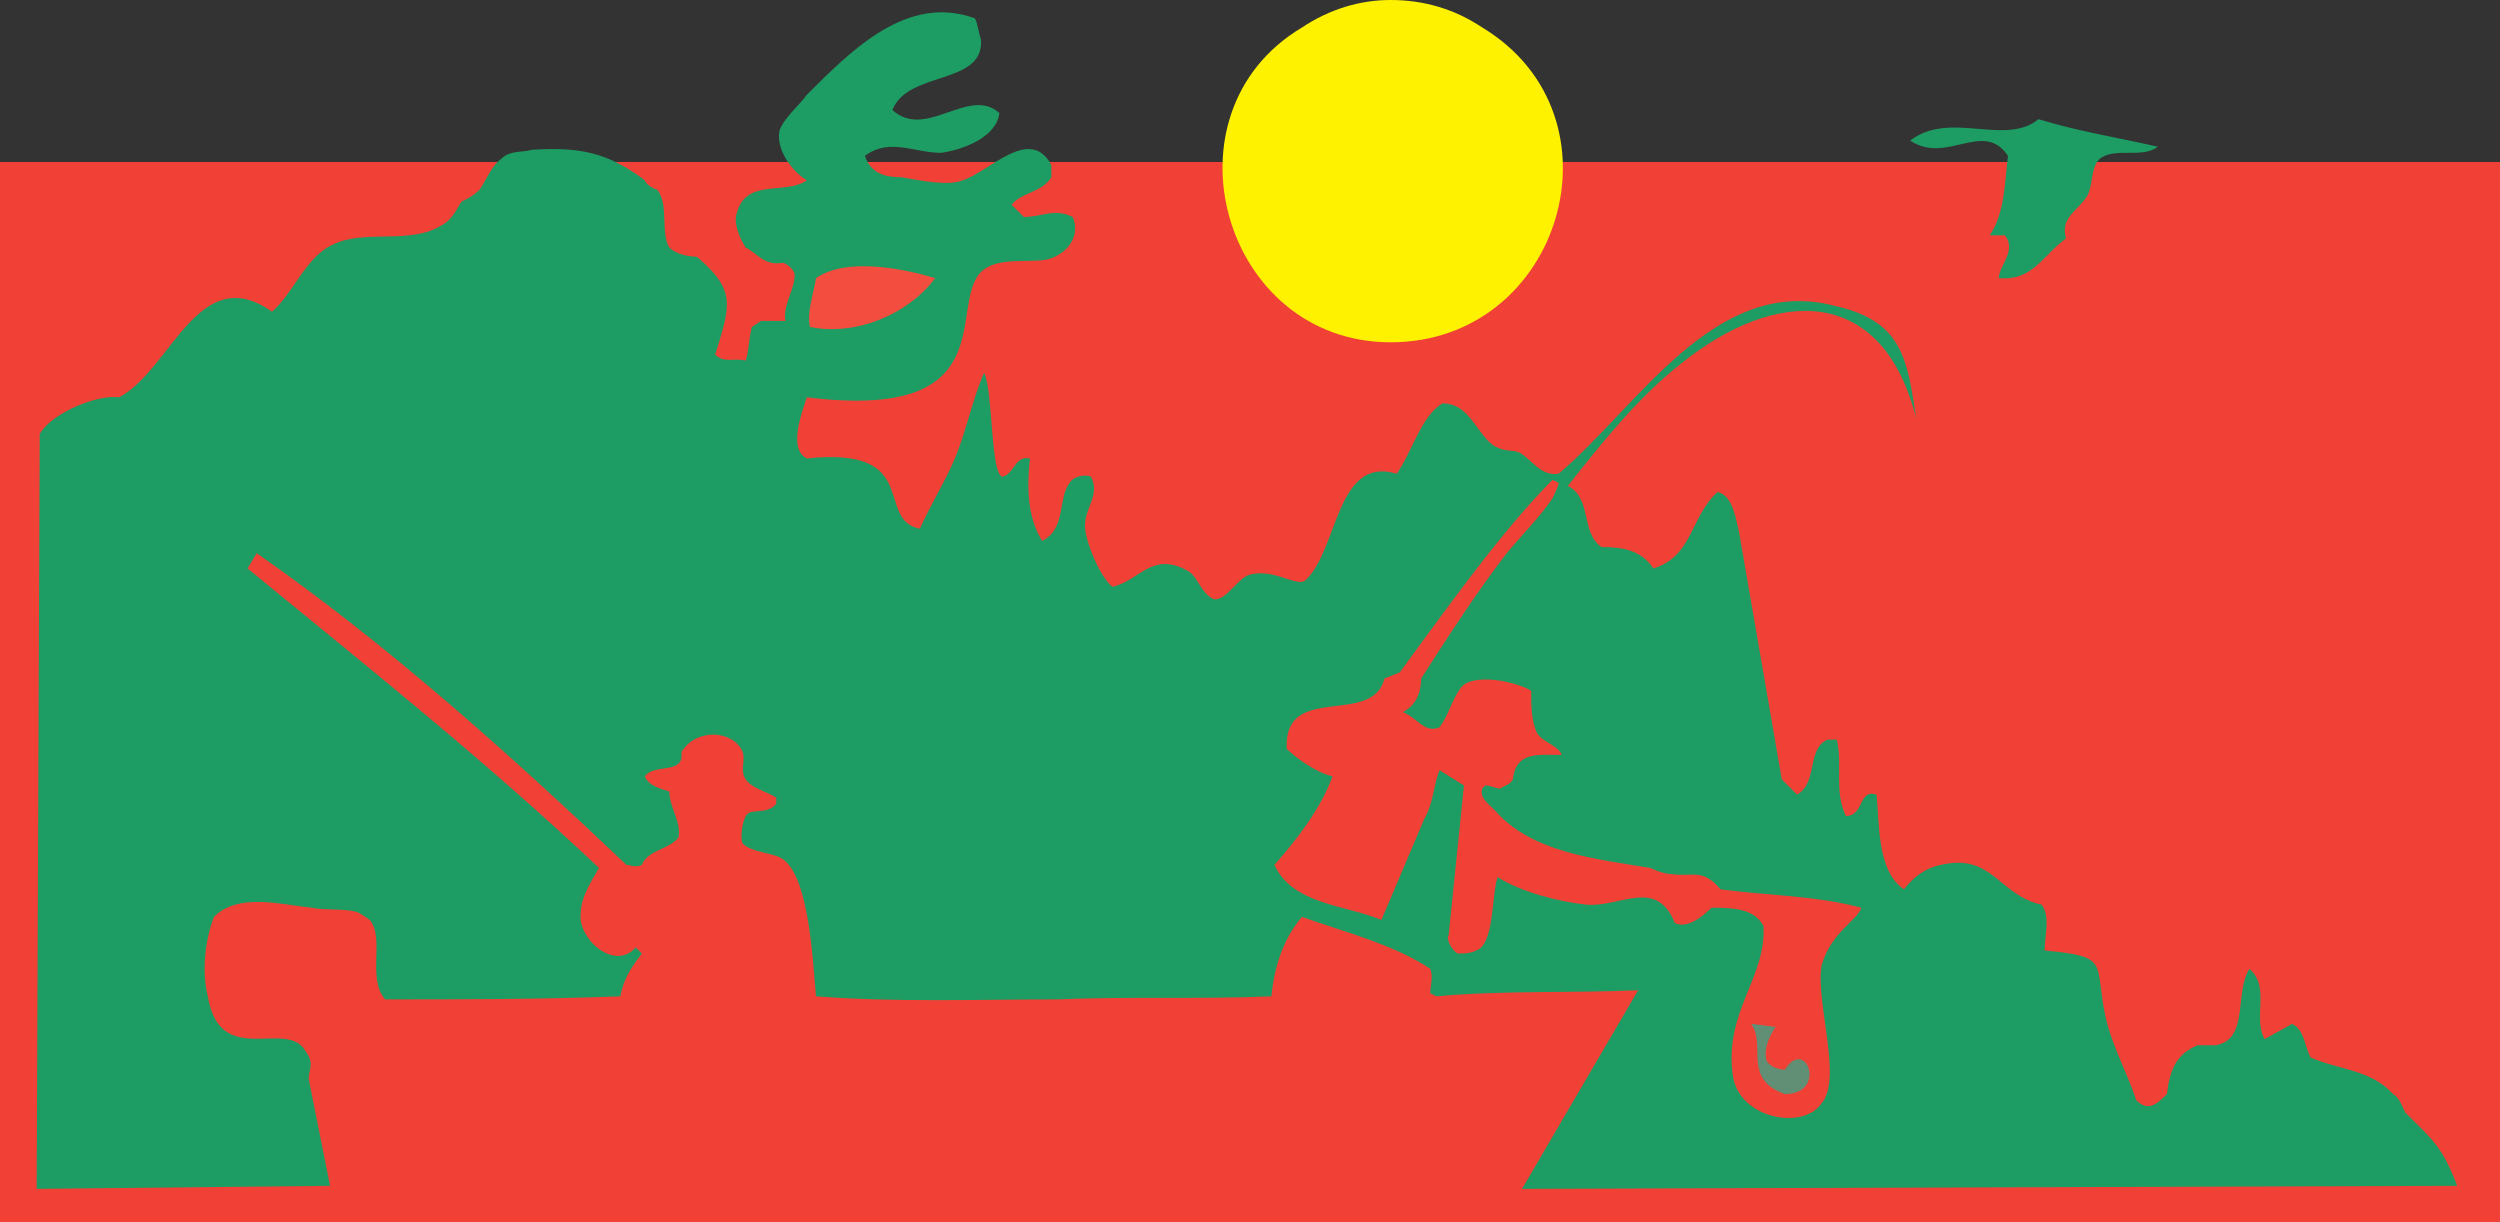 <svg xmlns="http://www.w3.org/2000/svg" width="613.5" height="300"><rect width="100%" height="100%" fill="#333333" stroke="none"/><path fill="#f14036" fill-rule="evenodd" d="M0 39.75h613.5V300H0V39.75"/><path fill="#1d9d63" fill-rule="evenodd" d="M373.5 291.75 402 243c-16.5.75-33 0-49.5 1.5l-1.5-.75c0-2.25.75-3.75 0-6-9-6-21-9-31.5-12.75-4.5 5.25-6.75 12-7.5 19.5-17.25.75-35.25 0-52.5.75-19.5 0-39.75.75-59.25-.75-.75-7.5-1.5-29.25-8.25-33.75-2.25-1.5-7.5-1.5-9.75-3.75-.75-1.5 0-6.75 1.5-7.5s3.75 0 6-1.5l.75-.75v-1.5c-2.25-1.5-6-2.25-7.5-4.5s0-4.5-.75-6.75c-2.25-5.25-11.25-6-15 0v1.5c-.75 3.75-6.75 1.5-9 4.5.75 2.25 3.75 3 6 3.75 0 3.75 3 7.5 2.25 11.25-2.25 3-7.5 3-9 6.75-1.5.75-3 0-3.75 0-28.5-27-58.5-54-90.75-76.5l-2.25 3.75c29.25 24 58.5 47.25 86.25 73.5-2.25 3.75-4.5 7.5-4.5 11.25-.75 6 8.25 14.25 13.5 8.25l1.5 1.5c-2.25 3-4.5 6-5.25 10.5-19.5.75-39 .75-57.75.75-4.5-5.25 0-15-3.75-19.5l-2.25-1.5c-2.25-1.5-9-.75-12-1.5-7.5-.75-18-3.75-24 2.25-2.25 6-3 13.5-1.5 19.5 3 18 19.5 5.25 24 13.5 2.25 3 .75 4.5.75 6.75L81 291l-72 .75.75-185.25c3-5.25 14.25-9.75 19.5-9 12.75-6.75 19.5-33.75 37.5-21C72 72 75 63 81.75 60c7.5-3.75 18.75 0 26.25-4.5 3-1.5 3.75-3.75 5.25-6 1.5-.75 3-1.5 4.5-3 1.5-2.25 3-6 5.25-7.5 2.25-2.25 5.25-1.5 7.5-2.25 12-.75 18.75.75 27.75 7.5 0 .75 2.25 2.25 3 2.25 3 3.75.75 10.5 3 14.25 1.5 1.5 4.5 2.25 6.75 2.25 9.75 8.25 8.25 12 4.5 24 2.25 2.25 4.5.75 7.5 1.5.75-2.25.75-5.25 1.5-8.25l2.25-1.5h6C192 75 195 71.25 195 67.5c0-1.5-2.25-3-3-3-4.5.75-6-2.25-9-3.75-1.5-2.25-3-6-2.25-8.25 2.25-9 12-4.5 17.25-8.25-3.75-2.25-7.5-7.5-6.75-12 .75-3 5.25-6.75 6.75-9C209.25 12 222.75-1.5 239.25 4.5c.75 1.5.75 3 1.5 5.25.75 11.25-18 7.5-21.75 17.25 8.25 7.5 18.75-6 26.25.75-.75 6-9 9-14.25 9.75-6.75 0-12.75-3.75-18.75.75 1.5 4.5 5.25 5.25 9 5.25 4.5.75 11.25 2.25 15 .75C243 42 252.75 30.75 258 40.5v3c-2.25 3.75-7.5 3.75-9.75 6.75l3 3c4.5 0 7.5-2.25 12 0 2.25 5.25-2.25 9.75-6.75 10.5s-12-.75-15.75 3c-8.25 8.25 6 36.75-42.75 30.75-1.5 4.5-4.5 12.75 0 15 28.5-3 16.5 15 27.75 17.25 2.25-5.25 6-11.25 8.25-16.5 3-6.75 4.5-15 7.5-21.75 2.25 4.5 1.5 24.75 4.5 25.5 3-.75 3-5.25 6.75-4.5-.75 6.75-.75 14.25 3 20.25 6-3 3.75-10.5 6.75-14.25.75-1.5 3.75-2.25 5.25-1.5 2.25 4.5-1.5 7.5-1.5 12 0 3.75 3.75 12.75 6.75 15 6.75-1.5 9.75-9 18.75-3.75 2.25 1.5 3 5.25 6 6.75 3 .75 6-5.25 9-6 6-1.5 11.25 3 13.5 1.5 8.25-7.5 7.5-30.75 22.5-26.25C346.5 111 348.75 102 354 99c6.75 0 8.25 7.5 12.75 10.5 3 1.5 3.75.75 6 1.5 3 1.5 5.25 6 9.75 5.25C402 99.75 420.75 67.5 450 75c17.25 3.75 18 13.5 20.25 27.75-8.25-33-34.5-32.25-57.75-13.5-10.5 8.25-19.5 19.5-27.75 30 6 3 3 11.25 8.25 15 5.25 0 9.75.75 12.75 5.25 9.75-3 9-12.75 15.75-18.75 3.75.75 4.5 6.75 5.25 9.75l10.5 60.75L441 195c5.25-3 2.25-11.25 7.5-13.5h2.25c1.5 6-.75 12.75 2.25 18.75 4.5 0 3-6.75 7.5-5.25.75 6.75 0 18.75 6.75 23.25 2.25-3 5.25-5.25 9-6 12.75-3 14.25 7.5 24.75 9.75 2.25 3 .75 7.5.75 11.25 16.5 1.5 12 3 15 16.5 1.5 6.75 5.25 13.5 7.5 20.25 3 3 5.25.75 7.5-1.5.75-6 2.25-9.75 7.5-12h4.5c8.25-1.5 4.5-12.75 8.25-18.75 5.25 4.5.75 12 3.75 17.25l6.75-3.75c3 1.5 3 5.25 4.5 8.25 6.75 3 15 3 20.25 9 1.5.75 2.25 3 3 4.5 6.75 6.75 9 8.25 12.75 18l-229.5.75M507 58.5c-6 4.5-8.25 10.5-16.5 9.75 0-3 4.5-6.75 1.5-10.5h-3.75c3.75-5.25 3.75-13.5 4.5-19.5-6-9-15 2.25-24-3.75 9.75-7.5 23.25 1.5 31.5-5.25 9.75 3 19.5 4.5 29.25 6.75-3.75 3-10.5 0-14.25 3-2.25 2.25-1.5 6-3 9-2.25 3.75-6.75 5.25-5.25 10.5"/><path fill="#f14036" fill-rule="evenodd" d="M432.75 227.25c-2.25-4.5-8.25-4.5-12.75-4.5-2.25 2.25-6 5.25-9 3.75-4.5-11.25-13.5-3.75-21.75-4.5-6.75-.75-15.75-3-21.75-6.75-1.5 4.5-.75 16.5-5.25 18-1.5.75-3 .75-4.5.75-1.5-.75-3-3.75-2.25-4.5l3.75-36.75-6-3.75c-1.5 3.75-1.5 8.25-3.75 12L339 225.75c-9-3.75-21.75-3.75-26.25-13.5 5.25-6 11.25-13.5 14.25-21.75-3.75-.75-9-4.5-11.25-6.75-.75-16.5 21-5.25 24-17.25l3.75-1.5c10.5-14.25 24.75-34.5 37.5-47.25l1.5.75c0 .75-1.5 3.75-1.5 3.75-3 4.5-7.5 9-11.25 13.5-7.5 9.75-14.25 20.25-21 30.75 0 3.75-1.5 6.75-4.5 8.25 3.75 1.5 5.25 5.25 9 3.75 2.25-3 3-6.75 5.25-9.75 3-3.75 13.5-1.5 17.25.75 0 3.75 0 7.5 1.5 10.5 1.5 2.25 5.25 3 6 5.25h-.75c-5.25 0-10.5-.75-11.25 6-.75 1.5-2.25 1.5-3 2.25-1.5 0-2.25-.75-3.75-.75l-.75.75c-.75 2.25 1.5 3.75 3 5.25 9 10.5 24.75 12 38.25 14.25 1.5.75 3.75 1.5 5.25 1.5 5.25.75 7.5-1.5 12 3.75 11.25 1.5 23.25 1.5 34.5 4.5-.75 3-7.5 6-9.75 14.25-1.5 9 5.25 27.75 0 33.75-4.5 6.75-20.25 3.75-21.75-6.75-2.25-15.75 8.25-24 7.5-36.75"/><path fill="#618f75" fill-rule="evenodd" d="M438 268.5c-10.5-3.75-4.5-12-8.25-17.25l6 .75c-1.5 2.25-3 5.25-2.25 8.25.75 1.5 3 2.25 4.5 2.25 5.25-8.25 10.5 6 0 6"/><path fill="#f24d3e" fill-rule="evenodd" d="M198.75 80.25c-.75-3.75.75-7.5 1.5-12 7.5-5.25 21.75-2.25 29.25 0-6.75 9-19.5 14.25-30.75 12"/><path fill="#fff200" fill-rule="evenodd" d="M341.25 84c42 0 58.5-55.5 22.5-77.25C357 2.25 349.5 0 341.25 0c-7.5 0-15 2.25-21.75 6.75C284.25 27.75 300 84 341.25 84"/></svg>
